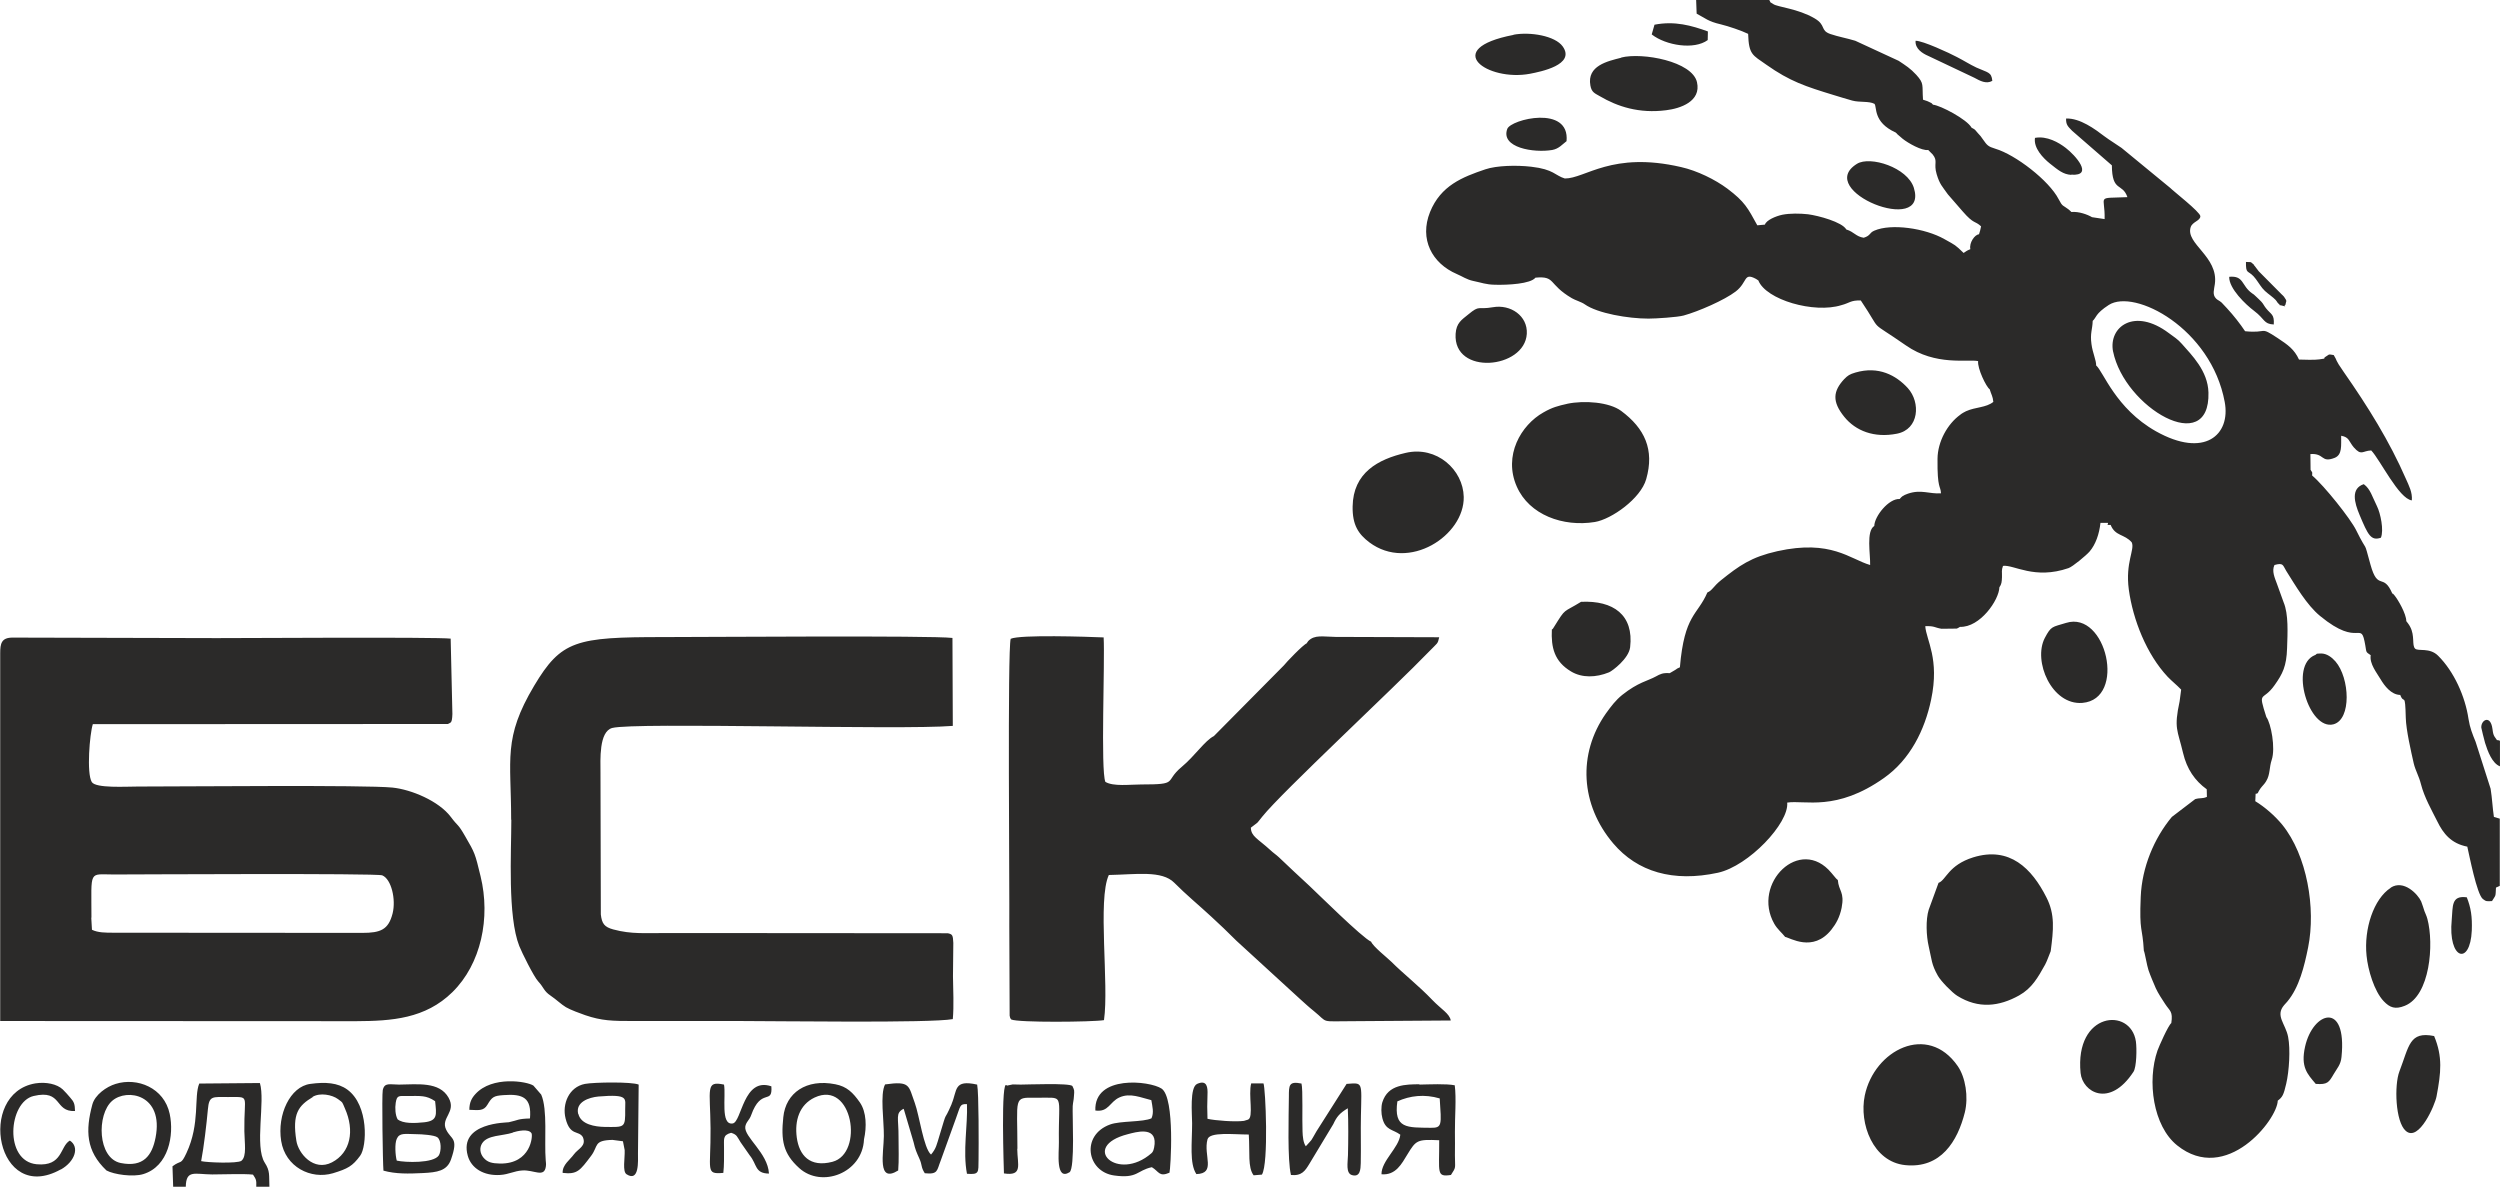 <?xml version="1.0" encoding="UTF-8"?> <svg xmlns="http://www.w3.org/2000/svg" xmlns:xlink="http://www.w3.org/1999/xlink" xmlns:xodm="http://www.corel.com/coreldraw/odm/2003" xml:space="preserve" width="14.321mm" height="6.798mm" version="1.1" style="shape-rendering:geometricPrecision; text-rendering:geometricPrecision; image-rendering:optimizeQuality; fill-rule:evenodd; clip-rule:evenodd" viewBox="0 0 144.68 68.68"> <defs> <style type="text/css"> .fil0 {fill:#2B2A29} </style> </defs> <g id="Слой_x0020_1">  <path class="fil0" d="M5.29 53.11c0,-2.81 -0.18,-2.5 1.3,-2.5 1.04,0 15.21,-0.08 15.53,0.05 0.53,0.22 0.8,1.39 0.6,2.2 -0.24,0.95 -0.7,1.13 -1.76,1.13l-14.38 -0.01c-0.48,-0 -0.91,-0 -1.26,-0.17l-0.04 -0.7zm125.16 -37.78c-0.26,-0.23 -0.13,-0.14 -0.47,-0.17 -0.01,0.71 0.1,0.47 0.44,0.83 0.17,0.18 0.34,0.48 0.51,0.69 0.2,0.24 0.37,0.33 0.64,0.56 0.23,0.19 0.19,0.25 0.3,0.34 0.2,0.17 -0.11,0.03 0.17,0.1 0.45,0.11 0.05,0.04 0.22,-0.03 0.01,-0.02 0.02,-0.06 0.02,-0.08 0.01,-0.14 0.12,-0.1 -0.1,-0.4 -0.01,-0.02 -0.11,-0.11 -0.14,-0.14l-1.32 -1.33c-0.04,-0.04 -0.24,-0.33 -0.28,-0.36zm14.23 29.02l0 -1.48c-0.31,-0.11 -0.06,0.09 -0.28,-0.19 -0.15,-0.19 -0.13,-0.44 -0.18,-0.64 -0.15,-0.65 -0.64,-0.35 -0.62,0.07 0,0.03 0.18,0.76 0.22,0.89 0.15,0.48 0.41,1.18 0.86,1.35zm-14.34 -27.37c-0.64,-0.45 -0.46,-1.04 -1.33,-0.96 -0.02,0.68 0.96,1.61 1.44,1.97 0.64,0.48 0.54,0.76 1.14,0.79 0.04,-0.61 -0.16,-0.57 -0.45,-0.94 -0.12,-0.15 -0.15,-0.25 -0.27,-0.38 -0,-0 -0.31,-0.31 -0.32,-0.31 -0.16,-0.15 -0.07,-0.07 -0.21,-0.17zm-15.04 -12.31c-0.05,-0.51 -0.26,-0.46 -0.92,-0.76 -0.4,-0.19 -0.72,-0.4 -1.13,-0.61 -0.41,-0.22 -1.98,-0.95 -2.39,-0.94 -0.04,0.47 0.42,0.74 0.72,0.87l2.68 1.27c0.33,0.18 0.69,0.38 1.04,0.18zm21.5 23.35c-0.76,0.25 -0.55,1.06 -0.24,1.79 0.48,1.14 0.65,1.51 1.23,1.31 0.18,-0.43 -0.02,-1.41 -0.23,-1.83 -0.27,-0.54 -0.38,-0.99 -0.75,-1.26zm-41.2 -26.02c0.81,0.63 2.44,0.9 3.23,0.32l0.01 -0.5c-0.94,-0.34 -1.92,-0.62 -3.09,-0.39l-0.16 0.56zm47.15 49.93c-0.9,-0.12 -0.79,0.53 -0.86,1.29 -0.23,2.32 1.07,2.7 1.16,0.63 0.03,-0.8 -0.05,-1.32 -0.29,-1.92zm-22.88 -41.82c1.33,0.09 0.23,-1.13 -0.32,-1.55 -0.4,-0.31 -1.09,-0.71 -1.78,-0.58 -0.09,0.59 0.47,1.17 0.87,1.49 0.48,0.38 0.76,0.62 1.22,0.65zm-29.21 -1.94c0.2,-2.11 -3.22,-1.27 -3.43,-0.71 -0.4,1.09 1.54,1.4 2.6,1.22 0.39,-0.07 0.59,-0.33 0.83,-0.51zm43.37 54.56c0.67,0.05 0.75,-0.09 1.03,-0.57 0.19,-0.33 0.41,-0.54 0.45,-0.99 0.33,-3.27 -1.66,-2.62 -2.11,-0.59 -0.26,1.18 0.13,1.57 0.62,2.15zm-122 1.47c0.07,-0.8 0.27,-0.71 1.16,-0.71 1.33,0.01 0.92,-0.19 0.95,1.98 0.01,0.68 0.15,1.45 -0.17,1.71 -0.23,0.17 -2.01,0.1 -2.33,0.02 0.16,-0.85 0.31,-2.12 0.39,-3zm-2.01 4.48l0.73 0c0.02,-1 0.51,-0.72 1.53,-0.71 0.6,0 1.85,-0.05 2.36,0.01 0.16,0.25 0.21,0.29 0.19,0.7l0.76 0c-0.03,-0.67 0.05,-0.9 -0.27,-1.39 -0.6,-0.94 0.04,-3.55 -0.28,-4.61l-3.51 0.03c-0.32,0.76 0.06,2.31 -0.74,4.02 -0.34,0.73 -0.3,0.38 -0.81,0.77l0.04 1.17zm97.45 -59.2c-2.52,1.56 4.17,4.22 3.29,1.39 -0.37,-1.18 -2.53,-1.86 -3.29,-1.39zm26.51 28.43c-1.52,0.6 -0.35,4.37 1.06,4.01 1.06,-0.28 0.95,-2.68 0.12,-3.64 -0.21,-0.24 -0.5,-0.46 -0.83,-0.46 -0.37,-0 -0.22,0.04 -0.35,0.09zm-130.47 29.78c0.84,-0.47 1.1,-1.32 0.53,-1.68 -0.58,0.33 -0.4,1.51 -1.92,1.37 -1.9,-0.18 -1.64,-3.6 -0.18,-3.95 1.69,-0.4 1.18,0.93 2.4,0.87 -0.01,-0.42 -0.06,-0.53 -0.28,-0.78 -0.14,-0.16 -0.29,-0.34 -0.43,-0.47 -0.33,-0.31 -0.96,-0.45 -1.59,-0.35 -3.41,0.58 -2.24,7.05 1.47,4.98zm40.99 0.22c-0.07,-1.19 -1.44,-2.1 -1.37,-2.7 0.04,-0.28 0.24,-0.38 0.34,-0.67 0.58,-1.63 1.25,-0.56 1.17,-1.67 -1.63,-0.56 -1.71,2.07 -2.24,2.15 -0.72,0.11 -0.38,-1.58 -0.5,-2.25 -1.09,-0.23 -0.8,0.23 -0.78,2.53 0.02,2.46 -0.32,2.67 0.74,2.58 0.05,-0.43 0.04,-0.96 0.04,-1.4 0.01,-0.56 -0.1,-0.78 0.41,-0.92 0.35,0.11 0.34,0.22 0.55,0.55l0.53 0.76c0.43,0.52 0.28,1.04 1.11,1.05zm43.09 -65.89c-4.24,0.82 -1.49,2.71 0.95,2.25 0.62,-0.12 2.65,-0.52 1.9,-1.58 -0.44,-0.62 -1.89,-0.86 -2.85,-0.68zm-28.71 64.46c-0,-2.97 -0.25,-2.97 1.02,-2.95 1.78,0.03 1.34,-0.38 1.38,2.58 0.01,0.58 -0.21,2.25 0.62,1.73 0.32,-0.26 0.15,-3.32 0.18,-3.83 0.02,-0.25 0.06,-0.33 0.07,-0.56 0.03,-0.36 0.03,-0.35 -0.09,-0.6 -0.18,-0.18 -2.62,-0.08 -2.99,-0.08 -0.12,0 -0.36,-0.01 -0.46,-0.01l-0.34 0.07c-0.37,-0.57 -0.17,5.03 -0.17,5.08 1.11,0.17 0.78,-0.5 0.77,-1.42zm27.52 -48.7c-0.91,0.16 -0.74,-0.15 -1.43,0.42 -0.38,0.31 -0.69,0.49 -0.73,1.12 -0.15,2.43 4,2.04 4.12,0 0.06,-1.04 -0.94,-1.72 -1.96,-1.54zm-77.4 48.06c-0.2,1.03 -0.7,1.73 -2.01,1.47 -1.36,-0.27 -1.4,-2.82 -0.5,-3.6 0.86,-0.75 3,-0.36 2.51,2.13zm-2.84 1.9c0.44,0.24 1.55,0.39 2.13,0.21 1.47,-0.45 1.79,-2.26 1.53,-3.48 -0.32,-1.52 -1.88,-2.13 -3.13,-1.74 -0.53,0.16 -1.2,0.63 -1.35,1.2 -0.4,1.5 -0.37,2.68 0.82,3.81zm134.71 -7.78c-1.44,-0.29 -1.44,0.57 -2.01,2.05 -0.3,0.78 -0.24,2.91 0.37,3.44 0.76,0.67 1.7,-1.53 1.78,-2 0.26,-1.38 0.36,-2.29 -0.14,-3.49zm-122.78 3.52c0.43,-0.26 1.13,-0.12 1.47,0.13 0.31,0.23 0.23,0.16 0.4,0.54 0.57,1.28 0.33,2.56 -0.75,3.12 -1.06,0.55 -1.95,-0.52 -2.06,-1.25 -0.25,-1.57 0.12,-2.03 0.95,-2.53zm-1.82 2.55c0.24,1.51 1.72,2.25 3,1.87 0.85,-0.26 1.13,-0.41 1.57,-1.01 0.4,-0.53 0.51,-2.92 -0.74,-3.83 -0.55,-0.4 -1.27,-0.45 -2.14,-0.33 -1.17,0.15 -1.93,1.78 -1.69,3.3zm30.87 -2.51c2.21,-1.04 2.88,3.24 1.03,3.72 -1.31,0.34 -1.92,-0.38 -2.06,-1.41 -0.13,-0.98 0.15,-1.89 1.03,-2.31zm2.86 2.42c0.16,-0.71 0.15,-1.58 -0.24,-2.14 -0.4,-0.57 -0.75,-0.92 -1.42,-1.05 -1.67,-0.33 -2.87,0.49 -3.01,1.91 -0.14,1.34 -0.01,2.1 0.92,2.94 1.3,1.18 3.66,0.29 3.75,-1.65zm73.47 -3.91c0.18,-0.27 0.2,-1.34 0.14,-1.76 -0.3,-2 -3.55,-1.71 -3.2,1.83 0.11,1.1 1.67,2.05 3.06,-0.07zm-48.78 5.97c0.65,0.07 0.84,-0.24 1.09,-0.65l1.38 -2.29c0.2,-0.43 0.36,-0.63 0.84,-0.92 0.04,0.81 0.03,1.91 0.01,2.72 -0.01,0.43 -0.14,1.05 0.24,1.15 0.47,0.13 0.49,-0.34 0.5,-0.69 0.02,-0.92 -0.01,-1.84 0.01,-2.75 0.04,-1.99 0.13,-1.91 -0.83,-1.84l-1.74 2.74c-0.39,0.67 -0.19,0.39 -0.62,0.87 -0.15,-0.21 -0.18,-0.57 -0.19,-0.86 -0.03,-0.66 0.03,-2.44 -0.06,-2.77 -0.73,-0.15 -0.73,0.1 -0.73,0.75 -0.01,1.15 -0.09,3.67 0.12,4.54zm-5.46 -0.05c1.17,-0.03 0.4,-1.08 0.65,-2.01 0.12,-0.45 1.53,-0.28 2.39,-0.28 0.07,1.02 -0.07,1.9 0.28,2.36l0.48 -0.04c0.4,-0.64 0.21,-5.02 0.09,-5.28l-0.71 -0c-0.18,0.65 0.16,1.98 -0.19,2.1l-0.23 0.07c-0.5,0.07 -1.69,-0.02 -2.11,-0.12 -0.02,-0.47 -0.02,-0.93 -0,-1.39 0.02,-0.42 -0.02,-0.89 -0.6,-0.63 -0.44,0.2 -0.29,1.75 -0.29,2.28 0,1.14 -0.16,2.32 0.24,2.93zm-35.77 -3.48c-0.17,-0.69 0.62,-0.96 1.17,-1.01 1.8,-0.15 1.54,0.13 1.55,0.73 0.01,1.1 -0.02,1.04 -1.18,1.03 -0.57,-0.01 -1.38,-0.14 -1.53,-0.75zm2.69 2.1c0.02,0.46 -0.14,1.23 0.11,1.39 0.75,0.48 0.66,-0.8 0.66,-1.21l0.04 -3.98c-0.38,-0.17 -2.57,-0.14 -3.11,-0.04 -0.93,0.18 -1.33,1.17 -1.12,2 0.26,1.04 0.76,0.67 1,1.08 0.22,0.52 -0.27,0.66 -0.52,1 -0.22,0.31 -0.67,0.6 -0.65,1.07 0.85,0.1 1,-0.13 1.65,-0.99 0.43,-0.57 0.12,-0.89 1.23,-0.92l0.61 0.08 0.1 0.51zm44.72 -2.83c0.73,-0.33 1.56,-0.43 2.45,-0.17 0.1,1.54 0.15,1.71 -0.52,1.7 -1.35,-0.02 -2.16,0.07 -1.93,-1.54zm1.28 -0.99c-0.77,0.01 -1.82,-0.01 -2.15,1.04 -0.08,0.26 -0.07,0.66 -0,0.92 0.18,0.72 0.61,0.64 1.04,0.96 -0.08,0.76 -1.1,1.51 -1.09,2.29 0.83,0.07 1.17,-0.61 1.5,-1.15 0.5,-0.82 0.56,-0.88 1.84,-0.82 0.01,1.89 -0.18,2.14 0.68,2.01 0.32,-0.49 0.23,-0.36 0.23,-1.13 0,-0.46 0.01,-0.91 0,-1.37 -0.01,-0.81 0.09,-1.94 -0.01,-2.69 -0.49,-0.1 -1.5,-0.05 -2.05,-0.04zm-59.19 4.42c-0.08,-0.28 -0.13,-0.98 -0,-1.26 0.16,-0.36 0.45,-0.28 1.14,-0.27 0.28,0 1.04,0.05 1.21,0.18 0.24,0.18 0.23,0.8 0.09,1.04 -0.3,0.48 -1.96,0.42 -2.44,0.31zm0.04 -2.41c-0.12,-0.22 -0.15,-0.63 -0.1,-0.94 0.07,-0.44 0.18,-0.39 0.64,-0.39 0.82,0 1.12,-0.05 1.64,0.3 0.08,0.78 0.16,1.13 -0.62,1.22 -0.55,0.06 -1.25,0.09 -1.56,-0.18zm-0.81 2.99c0.72,0.2 1.46,0.18 2.28,0.14 0.82,-0.04 1.4,-0.12 1.63,-0.79 0.45,-1.28 0.01,-1.12 -0.28,-1.72 -0.34,-0.69 0.61,-1.01 0.14,-1.85 -0.53,-0.95 -1.81,-0.77 -2.87,-0.76 -0.53,0 -0.84,-0.14 -0.94,0.32 -0.06,0.29 -0,4.19 0.04,4.67zm87.56 -60.04c0.01,0.01 0.03,0.01 0.04,0.04 0.01,0.02 0.03,0.03 0.04,0.04l0.28 0.24c0.31,0.25 1.12,0.71 1.48,0.65l0.26 0.26c0.32,0.4 0.04,0.51 0.23,1.14 0.18,0.6 0.32,0.7 0.65,1.17l0.86 0.99c0.66,0.76 0.7,0.52 1.06,0.86 -0.04,0.21 -0.06,0.27 -0.12,0.46 -0.24,0.01 -0.58,0.49 -0.5,0.86 -0.28,0.12 -0.19,0.1 -0.39,0.22 -0.51,-0.49 -0.45,-0.43 -1.11,-0.8 -1.11,-0.63 -3.08,-0.92 -4.06,-0.49 -0.3,0.13 -0.2,0.28 -0.61,0.41 -0.46,-0.07 -0.54,-0.33 -1.01,-0.48 -0.24,-0.43 -1.61,-0.8 -2.22,-0.88 -0.46,-0.05 -1.04,-0.06 -1.49,0.03 -0.37,0.08 -0.92,0.31 -1,0.57l-0.44 0.04c-0.55,-1 -0.72,-1.36 -1.73,-2.12 -0.71,-0.53 -1.75,-1.04 -2.68,-1.25 -4.01,-0.93 -5.55,0.67 -6.73,0.66 -0.57,-0.17 -0.63,-0.53 -1.94,-0.68 -0.86,-0.1 -2.01,-0.07 -2.66,0.15 -1.33,0.45 -2.58,0.94 -3.2,2.47 -0.63,1.57 0.11,2.97 1.55,3.59 0.33,0.14 0.57,0.32 0.95,0.4 0.49,0.1 0.73,0.21 1.26,0.22 0.75,0.02 2.06,-0.05 2.34,-0.41 1.19,-0.11 0.71,0.37 2.11,1.19 0.18,0.11 0.56,0.22 0.74,0.35 0.75,0.53 2.53,0.83 3.69,0.83 0.43,0 1.68,-0.08 2.04,-0.18 0.84,-0.23 2.36,-0.89 3.01,-1.39 0.7,-0.54 0.44,-1.12 1.17,-0.73l0.14 0.09c0.44,1.12 3.23,1.93 4.81,1.43 0.47,-0.12 0.53,-0.29 1.12,-0.27 1.35,2.01 0.31,1 2.61,2.6 1.73,1.21 3.59,0.78 4.18,0.91 -0.05,0.42 0.47,1.5 0.67,1.63 0.09,0.31 0.18,0.4 0.21,0.73 -0.42,0.34 -1.03,0.29 -1.58,0.54 -0,0 -0.15,0.08 -0.17,0.09l-0.11 0.07c-0.02,0.01 -0.04,0.03 -0.05,0.04 -0.75,0.54 -1.31,1.56 -1.32,2.55 -0.02,1.78 0.18,1.54 0.2,2 -0.68,0.05 -1.14,-0.24 -1.91,0.02 -0.31,0.11 -0.36,0.17 -0.48,0.31 -0.63,-0.04 -1.46,1 -1.47,1.56 -0.48,0.3 -0.22,1.63 -0.24,2.26 -1.17,-0.34 -2.26,-1.49 -5.37,-0.8 -1.52,0.34 -2.21,0.84 -3.26,1.68 -0.45,0.36 -0.5,0.59 -0.79,0.71 -0.57,1.33 -1.33,1.26 -1.59,4.33 -0.29,0.13 -0.09,0.05 -0.3,0.17l-0.29 0.17c-0.39,-0.03 -0.55,0.05 -0.8,0.19 -0.47,0.26 -1.02,0.33 -1.95,1.07 -0.37,0.3 -0.63,0.64 -0.94,1.07 -1.65,2.35 -1.47,5.29 0.42,7.52 1.4,1.65 3.47,2.26 6.06,1.7 1.78,-0.39 4.13,-2.88 4.01,-4.06 1.02,-0.16 2.83,0.54 5.61,-1.43 1.5,-1.06 2.35,-2.76 2.72,-4.53 0.5,-2.37 -0.28,-3.43 -0.34,-4.25 0.55,-0.02 0.52,0.08 0.94,0.15l0.88 -0.01c0.02,-0.01 0.05,-0.02 0.07,-0.03l0.12 -0.07c1.16,0.04 2.26,-1.55 2.28,-2.29 0.13,-0.18 0.14,-0.32 0.15,-0.59 0.01,-0.3 -0.04,-0.39 0.06,-0.65 0.63,-0.08 1.82,0.81 3.79,0.13 0.24,-0.08 1.03,-0.74 1.22,-0.96 0.35,-0.41 0.56,-1.01 0.63,-1.66l0.43 0c0.04,0.17 -0.18,0.11 0.16,0.12 0.26,0.66 0.8,0.52 1.22,1.01 0.19,0.42 -0.38,1.16 -0.17,2.73 0.24,1.75 1.03,3.75 2.25,5.05 0.26,0.27 0.51,0.46 0.78,0.74l-0.09 0.68c-0.34,1.59 -0.12,1.63 0.2,2.99 0.22,0.93 0.68,1.6 1.37,2.1l0.01 0.44c-0.28,0.12 -0.38,0.04 -0.68,0.13l-1.35 1.03c-1.03,1.24 -1.73,2.92 -1.8,4.62 -0.09,2.11 0.1,1.69 0.18,3.12 0.06,0.12 0.18,0.87 0.27,1.13 0.11,0.32 0.29,0.74 0.42,1.04 0.13,0.29 0.37,0.65 0.54,0.91 0.28,0.43 0.46,0.42 0.36,1.11 -0.18,0.14 -0.71,1.34 -0.8,1.59 -0.61,1.76 -0.26,4.37 1.14,5.49 2.84,2.28 5.8,-1.5 5.82,-2.59 0.27,-0.2 0.34,-0.33 0.49,-0.98 0.17,-0.73 0.25,-1.99 0.11,-2.71 -0.15,-0.77 -0.76,-1.22 -0.23,-1.84l0.18 -0.2c0.69,-0.82 0.99,-2.05 1.21,-3.15 0.45,-2.25 -0.06,-5.31 -1.5,-7.09 -0.42,-0.51 -1,-1.02 -1.56,-1.36l0.02 -0.43c0.18,-0.01 0.1,-0.07 0.28,-0.31 0.11,-0.15 0.25,-0.27 0.33,-0.42 0.24,-0.39 0.17,-0.79 0.32,-1.23 0.23,-0.68 -0.04,-2.12 -0.31,-2.48 -0.51,-1.6 -0.22,-0.85 0.48,-1.85 0.46,-0.65 0.69,-1.09 0.72,-2.14 0.03,-0.88 0.09,-1.96 -0.2,-2.65l-0.39 -1.08c-0.12,-0.33 -0.31,-0.73 -0.14,-1.08 0.53,-0.15 0.48,0.02 0.68,0.34 0.53,0.84 1.19,1.98 1.96,2.61 2.32,1.91 2.35,0.14 2.62,1.72 0.07,0.39 0.01,0.35 0.31,0.55 -0.08,0.5 0.36,1.03 0.57,1.39 0.22,0.37 0.61,0.9 1.14,0.91 0.22,0.59 0.28,-0.24 0.32,1.33 0.02,0.7 0.3,1.92 0.46,2.63 0.1,0.42 0.3,0.73 0.42,1.21 0.19,0.75 0.63,1.52 0.94,2.14 0.35,0.72 0.81,1.29 1.74,1.47 0.12,0.51 0.55,2.75 0.9,3.03 0.2,0.16 0.25,0.13 0.53,0.12 0.23,-0.38 0.2,-0.21 0.23,-0.78l0.22 -0.1 0 -3.89 -0.34 -0.1c-0.08,-0.53 -0.1,-1.07 -0.19,-1.63l-0.87 -2.72c-0.18,-0.44 -0.33,-0.81 -0.41,-1.32 -0.19,-1.3 -0.84,-2.75 -1.76,-3.66 -0.49,-0.49 -1.15,-0.24 -1.33,-0.41 -0.2,-0.2 0,-0.73 -0.29,-1.27 -0.02,-0.04 -0.08,-0.14 -0.12,-0.19l-0.1 -0.13c0,-0.42 -0.48,-1.25 -0.69,-1.5 -0.09,-0.11 -0.06,-0.07 -0.12,-0.1 -0.53,-1.23 -0.83,-0.12 -1.26,-1.66 -0.44,-1.59 -0.11,-0.54 -0.83,-2 -0.32,-0.66 -1.85,-2.58 -2.55,-3.17 -0,-0.23 0.05,-0.1 -0.09,-0.33l-0.01 -0.91c0.83,-0.06 0.6,0.53 1.4,0.22 0.46,-0.18 0.37,-0.73 0.38,-1.28 0.48,0.08 0.44,0.33 0.73,0.67 0.45,0.51 0.49,0.2 1.01,0.18 0.51,0.53 1.6,2.8 2.35,2.89 0.04,-0.47 -0.17,-0.85 -0.34,-1.24 -0.95,-2.18 -2.21,-4.2 -3.6,-6.19 -0.56,-0.8 -0.34,-0.6 -0.58,-0.98 -0.37,-0.06 -0.21,-0.05 -0.43,0.07 -0.29,0.17 0.13,0.1 -0.41,0.18 -0.23,0.04 -0.92,0.02 -1.17,0.01 -0.27,-0.59 -0.64,-0.85 -1.23,-1.24 -1.09,-0.72 -0.55,-0.26 -1.89,-0.4 -0.28,-0.42 -0.66,-0.91 -1.05,-1.33l-0.31 -0.33c-0.15,-0.13 -0.22,-0.13 -0.32,-0.23 -0.23,-0.23 -0.11,-0.53 -0.07,-0.84 0.22,-1.59 -1.71,-2.33 -1.4,-3.29 0.1,-0.32 0.57,-0.37 0.56,-0.64 -0.01,-0.24 -1.59,-1.47 -1.75,-1.64l-2.81 -2.31c-0.37,-0.26 -0.64,-0.41 -0.99,-0.67 -0.54,-0.41 -1.41,-1.06 -2.22,-1.03 -0.01,0.37 0.11,0.46 0.35,0.71l2.3 2c0.01,1.58 0.61,0.99 0.9,1.84 -1.86,0.08 -1.28,-0.14 -1.32,1.27l-0.73 -0.11c-0.25,-0.15 -0.76,-0.34 -1.19,-0.3l-0.12 -0.11c-0.02,-0.01 -0.04,-0.03 -0.06,-0.05 -0.31,-0.24 -0.33,-0.13 -0.56,-0.58 -0.56,-1.09 -2.51,-2.58 -3.66,-2.92 -0.43,-0.13 -0.48,-0.2 -0.72,-0.54 -0.12,-0.18 -0.15,-0.21 -0.29,-0.36 -0.23,-0.25 -0.1,-0.17 -0.37,-0.32 -0.26,-0.48 -1.8,-1.29 -2.23,-1.33 -0.16,-0.15 0.01,-0.04 -0.25,-0.17 -0.11,-0.06 -0.24,-0.08 -0.33,-0.12 -0.06,-0.87 0.08,-0.92 -0.39,-1.44 -0.34,-0.37 -0.6,-0.53 -1.02,-0.81l-2.51 -1.16c-0.49,-0.15 -0.97,-0.23 -1.44,-0.39 -0.61,-0.21 -0.23,-0.51 -0.92,-0.91 -0.96,-0.56 -2.13,-0.65 -2.38,-0.82 -0.26,-0.18 -0.1,-0 -0.25,-0.27l-4.22 0 0.03 0.82c0.51,0.27 0.66,0.45 1.4,0.62 0.45,0.11 1.19,0.36 1.58,0.55 0.04,1.21 0.25,1.22 1.06,1.79 1.36,0.96 2.25,1.25 3.92,1.76 0.3,0.09 0.68,0.21 1.04,0.31 0.44,0.12 0.97,0.02 1.29,0.19 0.16,0.17 -0.1,1.06 1.23,1.66zm-80.08 57.83c0.26,-0.08 0.92,-0.24 1.09,0.05 0.08,0.14 -0.03,1.77 -1.82,1.75 -0.47,-0.01 -0.73,-0.07 -0.96,-0.34 -0.21,-0.25 -0.24,-0.58 -0.08,-0.83 0.31,-0.49 1.16,-0.42 1.78,-0.62zm-2.51 -1.31c0.5,0.01 0.82,0.1 1.05,-0.3 0.26,-0.44 0.36,-0.51 0.91,-0.55 1.17,-0.09 1.65,0.16 1.55,1.35 -0.73,0.02 -0.67,0.1 -1.23,0.22 -0.08,0.02 -2.91,0 -2.37,1.94 0.2,0.72 0.92,1.17 1.87,1.11 0.5,-0.03 0.81,-0.23 1.28,-0.26 0.68,-0.05 1.28,0.45 1.37,-0.24 0.02,-0.15 -0,-0.21 -0.01,-0.36 -0.09,-1.08 0.12,-2.92 -0.26,-3.79l-0.45 -0.52c-0.37,-0.25 -2.39,-0.58 -3.36,0.49 -0.21,0.23 -0.35,0.48 -0.35,0.92zm80.22 -42.67c-0.34,0.1 -0.44,0.17 -0.65,0.38 -0.65,0.7 -0.71,1.3 -0,2.18 0.66,0.82 1.74,1.24 3.05,0.98 1.29,-0.25 1.38,-1.81 0.63,-2.64 -0.68,-0.74 -1.69,-1.29 -3.03,-0.9zm-40.56 44.65c-0.03,0.31 -0.09,0.46 -0.18,0.53 -1.96,1.71 -4.18,-0.38 -1.37,-1.1 0.46,-0.12 1.63,-0.47 1.55,0.57zm-3.43 -1.94c0.77,0.11 0.82,-0.5 1.4,-0.76 0.62,-0.28 1.25,0.02 1.84,0.16 0.06,0.37 0.16,0.71 0.01,1.05 -0.48,0.23 -1.8,0.14 -2.4,0.36 -1.7,0.62 -1.35,2.73 0.24,2.95 1.37,0.19 1.3,-0.29 2.18,-0.48 0.42,0.25 0.41,0.58 1.02,0.32 0.06,-0.19 0.34,-4.34 -0.46,-4.87 -0.68,-0.45 -3.91,-0.81 -3.83,1.27zm56.18 -28.22c-0.81,0.25 -0.86,0.17 -1.23,0.87 -0.7,1.34 0.4,3.9 2.17,3.76 2.58,-0.21 1.39,-5.36 -0.94,-4.63zm-64.49 27.83c-0.53,1.23 -0.2,0.14 -0.71,1.84 -0.16,0.52 -0.19,0.75 -0.49,1.1 -0.43,-0.37 -0.67,-2.25 -0.94,-2.99 -0.37,-1 -0.24,-1.28 -1.72,-1.07 -0.3,0.58 -0.06,2.09 -0.07,2.99 -0.01,0.98 -0.41,2.76 0.83,1.99 0.05,-0.6 0.02,-1.29 0.02,-1.9 0.01,-1.16 -0.2,-1.41 0.29,-1.67 0.01,0.02 0.03,0.05 0.03,0.07l0.55 1.86c0.1,0.44 0.17,0.58 0.33,0.94 0.19,0.42 0.08,0.49 0.32,0.86 0.78,0.08 0.69,-0.16 0.92,-0.73l0.88 -2.44c0.27,-0.72 0.21,-0.85 0.64,-0.83 0.05,1.22 -0.25,2.72 -0,4.03 0.72,0.06 0.66,-0.08 0.67,-0.8 0.01,-0.84 0.02,-3.87 -0.08,-4.36 -1.38,-0.31 -1.14,0.33 -1.48,1.12zm38.75 -60.54c-0.79,0.2 -2,0.46 -1.79,1.61 0.07,0.4 0.26,0.45 0.55,0.62 1.02,0.6 2.27,1.01 3.83,0.81 0.83,-0.1 2.04,-0.51 1.79,-1.62 -0.27,-1.21 -3.16,-1.74 -4.39,-1.43zm-4.02 33.09c-0.05,1.04 0.14,1.85 1.11,2.43 0.63,0.38 1.44,0.36 2.2,0.05 0.19,-0.08 1.14,-0.79 1.22,-1.45 0.22,-1.87 -0.97,-2.72 -2.84,-2.63 -1.07,0.66 -0.86,0.32 -1.55,1.43 -0.12,0.2 -0.1,0.14 -0.14,0.17zm13.49 17.79c0.28,0.04 1.62,0.93 2.69,-0.42 0.27,-0.34 0.48,-0.72 0.59,-1.26 0.18,-0.93 -0.17,-0.96 -0.22,-1.61 -0.02,-0.02 -0.04,-0.04 -0.06,-0.05 -0.01,-0.01 -0.04,-0.04 -0.05,-0.05l-0.26 -0.31c-1.81,-2.18 -4.63,0.61 -3.31,2.94 0.18,0.32 0.46,0.54 0.62,0.75zm35.06 -2.84c-0.99,0.64 -1.56,2.38 -1.4,3.93 0.08,0.82 0.44,2.05 0.99,2.63 0.36,0.38 0.67,0.49 1.22,0.27 1.47,-0.58 1.7,-3.58 1.31,-5.03 -0.05,-0.19 -0.12,-0.31 -0.17,-0.45 -0.07,-0.2 -0.11,-0.37 -0.19,-0.56 -0.19,-0.42 -1.01,-1.28 -1.76,-0.8zm-16.07 -31.04c0.66,3.25 5.62,6.15 5.52,2.38 -0.03,-1.26 -0.98,-2.18 -1.54,-2.82 -0.22,-0.26 -0.48,-0.42 -0.75,-0.62 -2.01,-1.51 -3.51,-0.35 -3.23,1.07zm-40.94 5.87c-1.6,0.37 -3.04,1.15 -3.07,3.1 -0.02,1.08 0.34,1.6 0.97,2.08 2.29,1.71 5.5,-0.4 5.46,-2.63 -0.03,-1.57 -1.56,-2.97 -3.36,-2.55zm32.36 38.17c0.22,-0.9 0.04,-2.03 -0.41,-2.68 -1.74,-2.52 -4.83,-0.93 -5.38,1.7 -0.34,1.63 0.48,3.84 2.34,4.03 2.06,0.21 3.03,-1.38 3.45,-3.05zm-23.01 -41.01c-0.53,0.12 -0.86,0.2 -1.38,0.5 -1.3,0.73 -2.33,2.5 -1.54,4.29 0.72,1.64 2.68,2.35 4.52,2.05 0.96,-0.16 2.65,-1.35 2.97,-2.48 0.49,-1.71 -0.09,-2.94 -1.45,-3.95 -0.69,-0.51 -2.13,-0.62 -3.13,-0.41zm21.49 27.72l-0.57 1.56c-0.18,0.58 -0.14,1.52 0,2.12 0.18,0.77 0.15,1.03 0.53,1.7 0.18,0.32 0.83,0.98 1.12,1.16 1.23,0.77 2.43,0.62 3.58,-0.02 0.75,-0.42 1.09,-1.04 1.51,-1.79 0.1,-0.17 0.31,-0.77 0.32,-0.77 0.16,-1.23 0.26,-2.13 -0.25,-3.12 -0.84,-1.66 -2.12,-2.97 -4.24,-2.31 -1.43,0.45 -1.56,1.3 -1.99,1.47zm-36.56 -13.86c-0.21,0.07 -1.22,1.13 -1.33,1.28l-4.05 4.09c-0.52,0.26 -1.1,1.15 -1.87,1.79 -1.03,0.86 -0.12,1.01 -2.34,1.01 -0.64,-0 -1.61,0.13 -2.07,-0.15 -0.28,-0.67 -0.02,-6.95 -0.1,-8.36 -0.93,-0.04 -4.84,-0.17 -5.38,0.08 -0.19,0.65 -0.06,14.62 -0.08,16.61l0.02 5.2c0.04,0.18 0.02,0.11 0.09,0.22 0.38,0.19 4.71,0.15 5.37,0.04 0.3,-2.06 -0.38,-6.98 0.28,-8.4 1.58,-0.03 3.07,-0.28 3.79,0.45 0.65,0.66 1.46,1.33 2.15,1.97 0.49,0.45 0.91,0.85 1.45,1.39l3.68 3.37c0.28,0.25 0.5,0.46 0.79,0.69 0.89,0.72 0.29,0.59 2.27,0.59l5.66 -0.04c-0.07,-0.4 -0.54,-0.64 -1.07,-1.19 -0.77,-0.81 -1.67,-1.51 -2.37,-2.21 -0.21,-0.21 -1.06,-0.88 -1.17,-1.16 -0.51,-0.22 -3.2,-2.89 -3.58,-3.24 -0.62,-0.57 -1.13,-1.05 -1.75,-1.64 -0.17,-0.16 -0.32,-0.25 -0.5,-0.42 -0.72,-0.66 -1.12,-0.79 -1.13,-1.3 0.54,-0.42 0.26,-0.15 0.67,-0.65 1.14,-1.42 7.64,-7.46 9.67,-9.57 0.47,-0.49 0.47,-0.39 0.56,-0.8l-6 -0.02c-0.73,-0.01 -1.21,-0.14 -1.58,0.24l-0.09 0.13zm45.68 -16.07c0.01,-0.31 -0.2,-0.72 -0.27,-1.24 -0.09,-0.64 0.06,-0.86 0.07,-1.35 0.21,-0.18 0.14,-0.41 0.93,-0.92 1.49,-0.96 5.92,1.35 6.71,5.61 0.36,1.91 -1.17,3.28 -3.98,1.7 -2.34,-1.32 -3.05,-3.47 -3.46,-3.81zm-121.3 16.65l0 21.28 20.6 0.01c2.06,-0.01 4,-0.14 5.57,-1.68 1.66,-1.63 2.22,-4.3 1.63,-6.71 -0.32,-1.32 -0.32,-1.33 -0.89,-2.31 -0.44,-0.77 -0.39,-0.53 -0.83,-1.12 -0.7,-0.93 -2.3,-1.59 -3.38,-1.7 -1.61,-0.16 -11.97,-0.06 -14.74,-0.06 -0.68,0 -2.43,0.11 -2.66,-0.26 -0.31,-0.51 -0.12,-2.79 0.06,-3.35l20.55 -0.01c0.16,-0.1 0.24,-0.01 0.26,-0.58l-0.1 -4.36c-0.78,-0.1 -12.37,-0.03 -13.53,-0.03l-11.82 -0.03c-0.65,0 -0.72,0.34 -0.72,0.91zm29.58 9.64c0,1.87 -0.22,5.58 0.46,7.3 0.15,0.38 0.84,1.77 1.09,2.04 0.35,0.38 0.32,0.56 0.72,0.83 0.34,0.23 0.62,0.51 0.89,0.67 0.25,0.15 0.85,0.37 1.11,0.46 0.97,0.33 1.57,0.34 2.78,0.34 2.08,0 4.15,-0 6.23,-0 2.03,0 10.99,0.13 12.27,-0.11 0.07,-0.76 0.02,-1.7 0.01,-2.48l0.02 -1.93c-0.02,-0.47 -0.06,-0.5 -0.32,-0.56l-12.99 -0.01c-1.1,0 -2.2,0 -3.3,-0 -1.19,-0.01 -2,0.08 -3.07,-0.21 -0.51,-0.14 -0.66,-0.33 -0.72,-0.87l-0.02 -8.23c0,-0.7 -0.1,-2.35 0.68,-2.56 1.3,-0.34 16.66,0.13 19.71,-0.12l-0.02 -5.09c-1.26,-0.15 -14.32,-0.05 -16.75,-0.05 -5.04,0 -5.89,0.19 -7.46,2.82 -1.81,3.04 -1.33,4.22 -1.33,7.74z"></path> </g> </svg> 